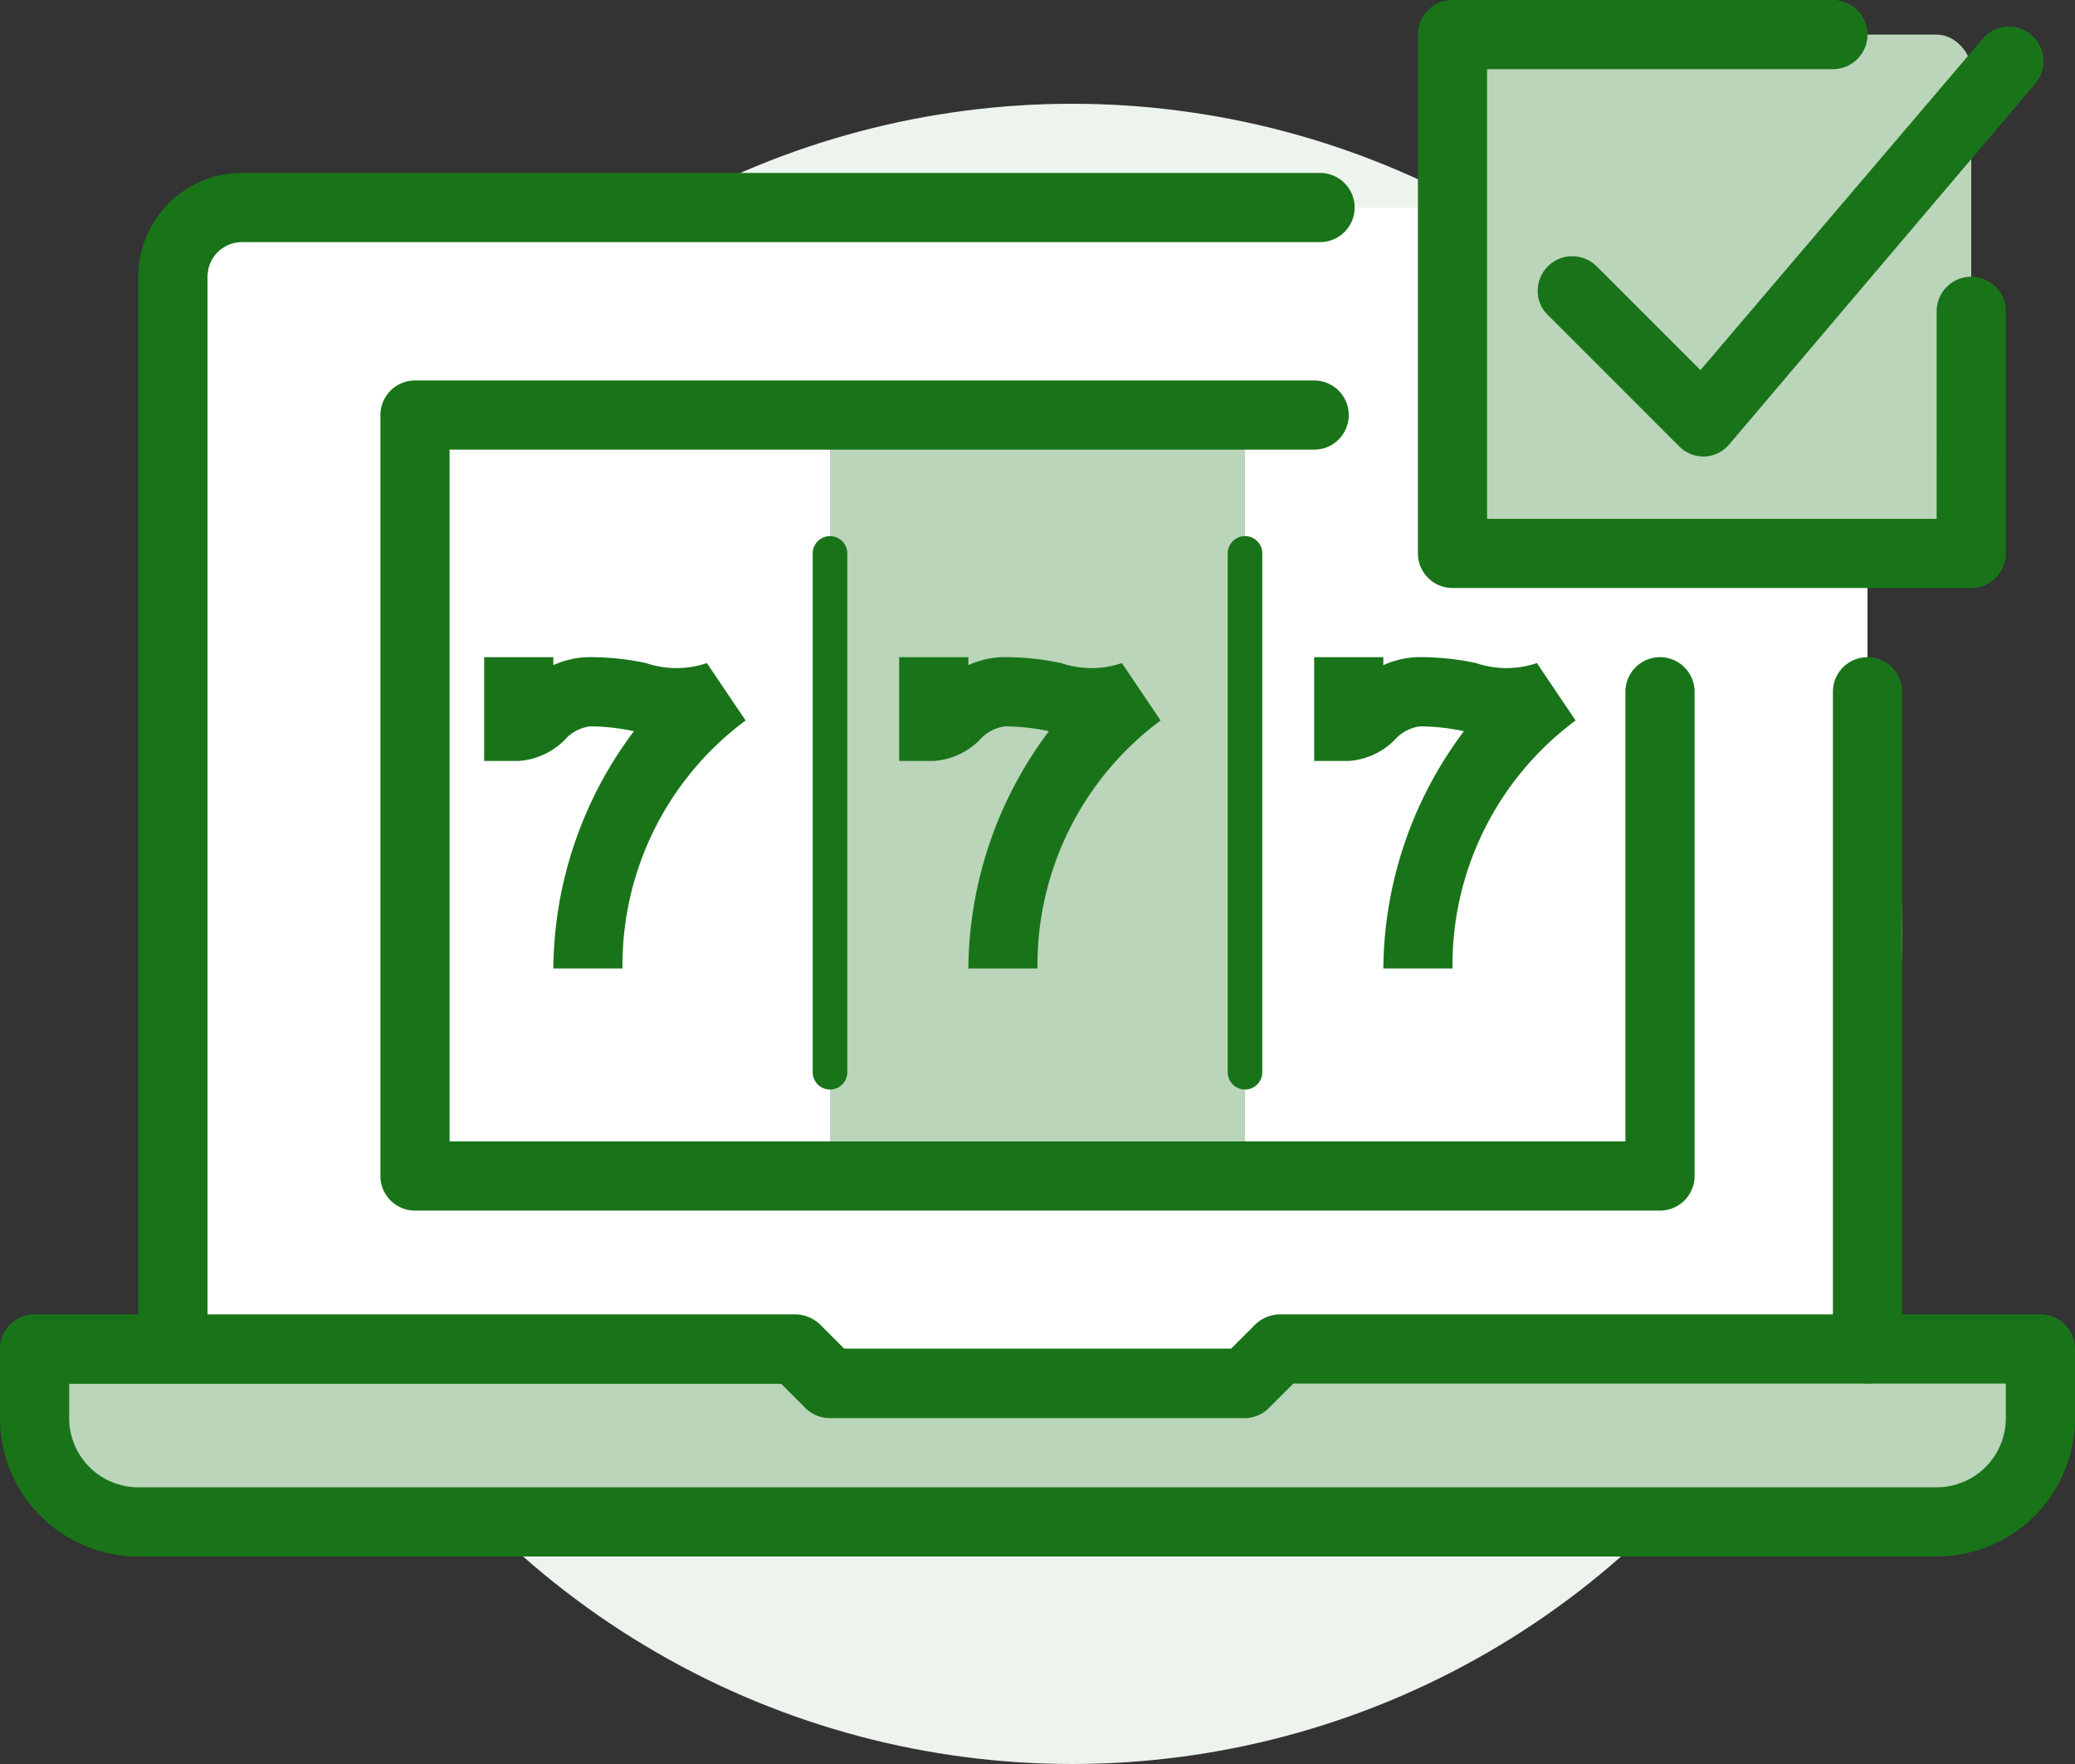 <svg xmlns="http://www.w3.org/2000/svg" width="60" height="51"><rect width="100%" height="100%" fill="#333333" stroke="none"/><circle cx="31" cy="27" r="24" fill="#edf4ed"/><path fill="#fff" d="M8 6h44a2 2 0 0 1 2 2v32H6V8a2 2 0 0 1 2-2z"/><path fill="#197419" d="M5 40a1 1 0 0 1-1-1V8a3 3 0 0 1 3-3h31.17a1 1 0 1 1 0 2H7a1 1 0 0 0-1 1v31a1 1 0 0 1-1 1z"/><path fill="#bad5ba" d="M59 39H37l-1 1H24l-1-1H1v2a3 3 0 0 0 3 3h52a3 3 0 0 0 3-3v-2z"/><g fill="#197419"><path d="M56 45H4a4 4 0 0 1-4-4v-2a1 1 0 0 1 1-1h22a1.05 1.05 0 0 1 .71.29l.7.7H35.6l.7-.7A1.05 1.05 0 0 1 37 38h22a1 1 0 0 1 1 1v2a4 4 0 0 1-4 4zM2 40v1a2 2 0 0 0 2 2h52a2 2 0 0 0 2-2v-1H37.4l-.7.7A1 1 0 0 1 36 41H24a1 1 0 0 1-.71-.29l-.7-.7H2z"/><path d="M54 40a1 1 0 0 1-1-1V20a1 1 0 1 1 2 0v19a1 1 0 0 1-1 1z"/></g><path fill="#bad5ba" d="M24 12H36V34H24z"/><path d="M18 28h-2a11.56 11.56 0 0 1 2.33-6.86 6.23 6.23 0 0 0-1.27-.14 1.19 1.19 0 0 0-.74.4c-.353.353-.822.566-1.32.6h-1v-3h2v.23a2.64 2.64 0 0 1 .94-.23c.585-.01 1.168.048 1.74.17.57.194 1.2.194 1.76 0l1.12 1.66A8.8 8.8 0 0 0 18 28zm12 0h-2a11.56 11.56 0 0 1 2.33-6.86 6.23 6.23 0 0 0-1.27-.14 1.19 1.19 0 0 0-.74.4c-.353.353-.822.566-1.32.6h-1v-3h2v.23a2.64 2.64 0 0 1 .94-.23c.585-.01 1.168.048 1.74.17.57.194 1.2.194 1.76 0l1.12 1.66A8.8 8.8 0 0 0 30 28zm12 0h-2a11.56 11.56 0 0 1 2.33-6.86 6.23 6.23 0 0 0-1.27-.14 1.19 1.19 0 0 0-.74.4c-.353.353-.822.566-1.32.6h-1v-3h2v.23a2.64 2.64 0 0 1 .94-.23c.585-.01 1.168.048 1.74.17.57.194 1.2.194 1.76 0l1.12 1.66A8.8 8.8 0 0 0 42 28zm-18 3.5a.5.5 0 0 1-.5-.5V16a.5.5 0 1 1 1 0v15a.5.5 0 0 1-.5.5zm12 0a.5.5 0 0 1-.5-.5V16a.5.5 0 1 1 1 0v15a.5.5 0 0 1-.5.5zM48 35H12a1 1 0 0 1-1-1V12a1 1 0 0 1 1-1h26a1 1 0 1 1 0 2H13v20h34V20a1 1 0 1 1 2 0v14a1 1 0 0 1-1 1z" fill="#197419"/><rect width="15" height="15" x="42" y="1" fill="#bad5ba" rx="1"/><path d="M57 17H42a1 1 0 0 1-1-1V1a1 1 0 0 1 1-1h11a1 1 0 1 1 0 2H43v13h13V9a1 1 0 1 1 2 0v7a1 1 0 0 1-1 1zm-7.73-3.8a1 1 0 0 1-.71-.29l-3.8-3.8a.95.95 0 0 1-.296-.7 1 1 0 0 1 1.706-.71l3 3 8.16-9.58a1 1 0 1 1 1.52 1.3L50 12.85c-.18.212-.442.34-.72.35h-.01z" fill="#197419"/></svg>